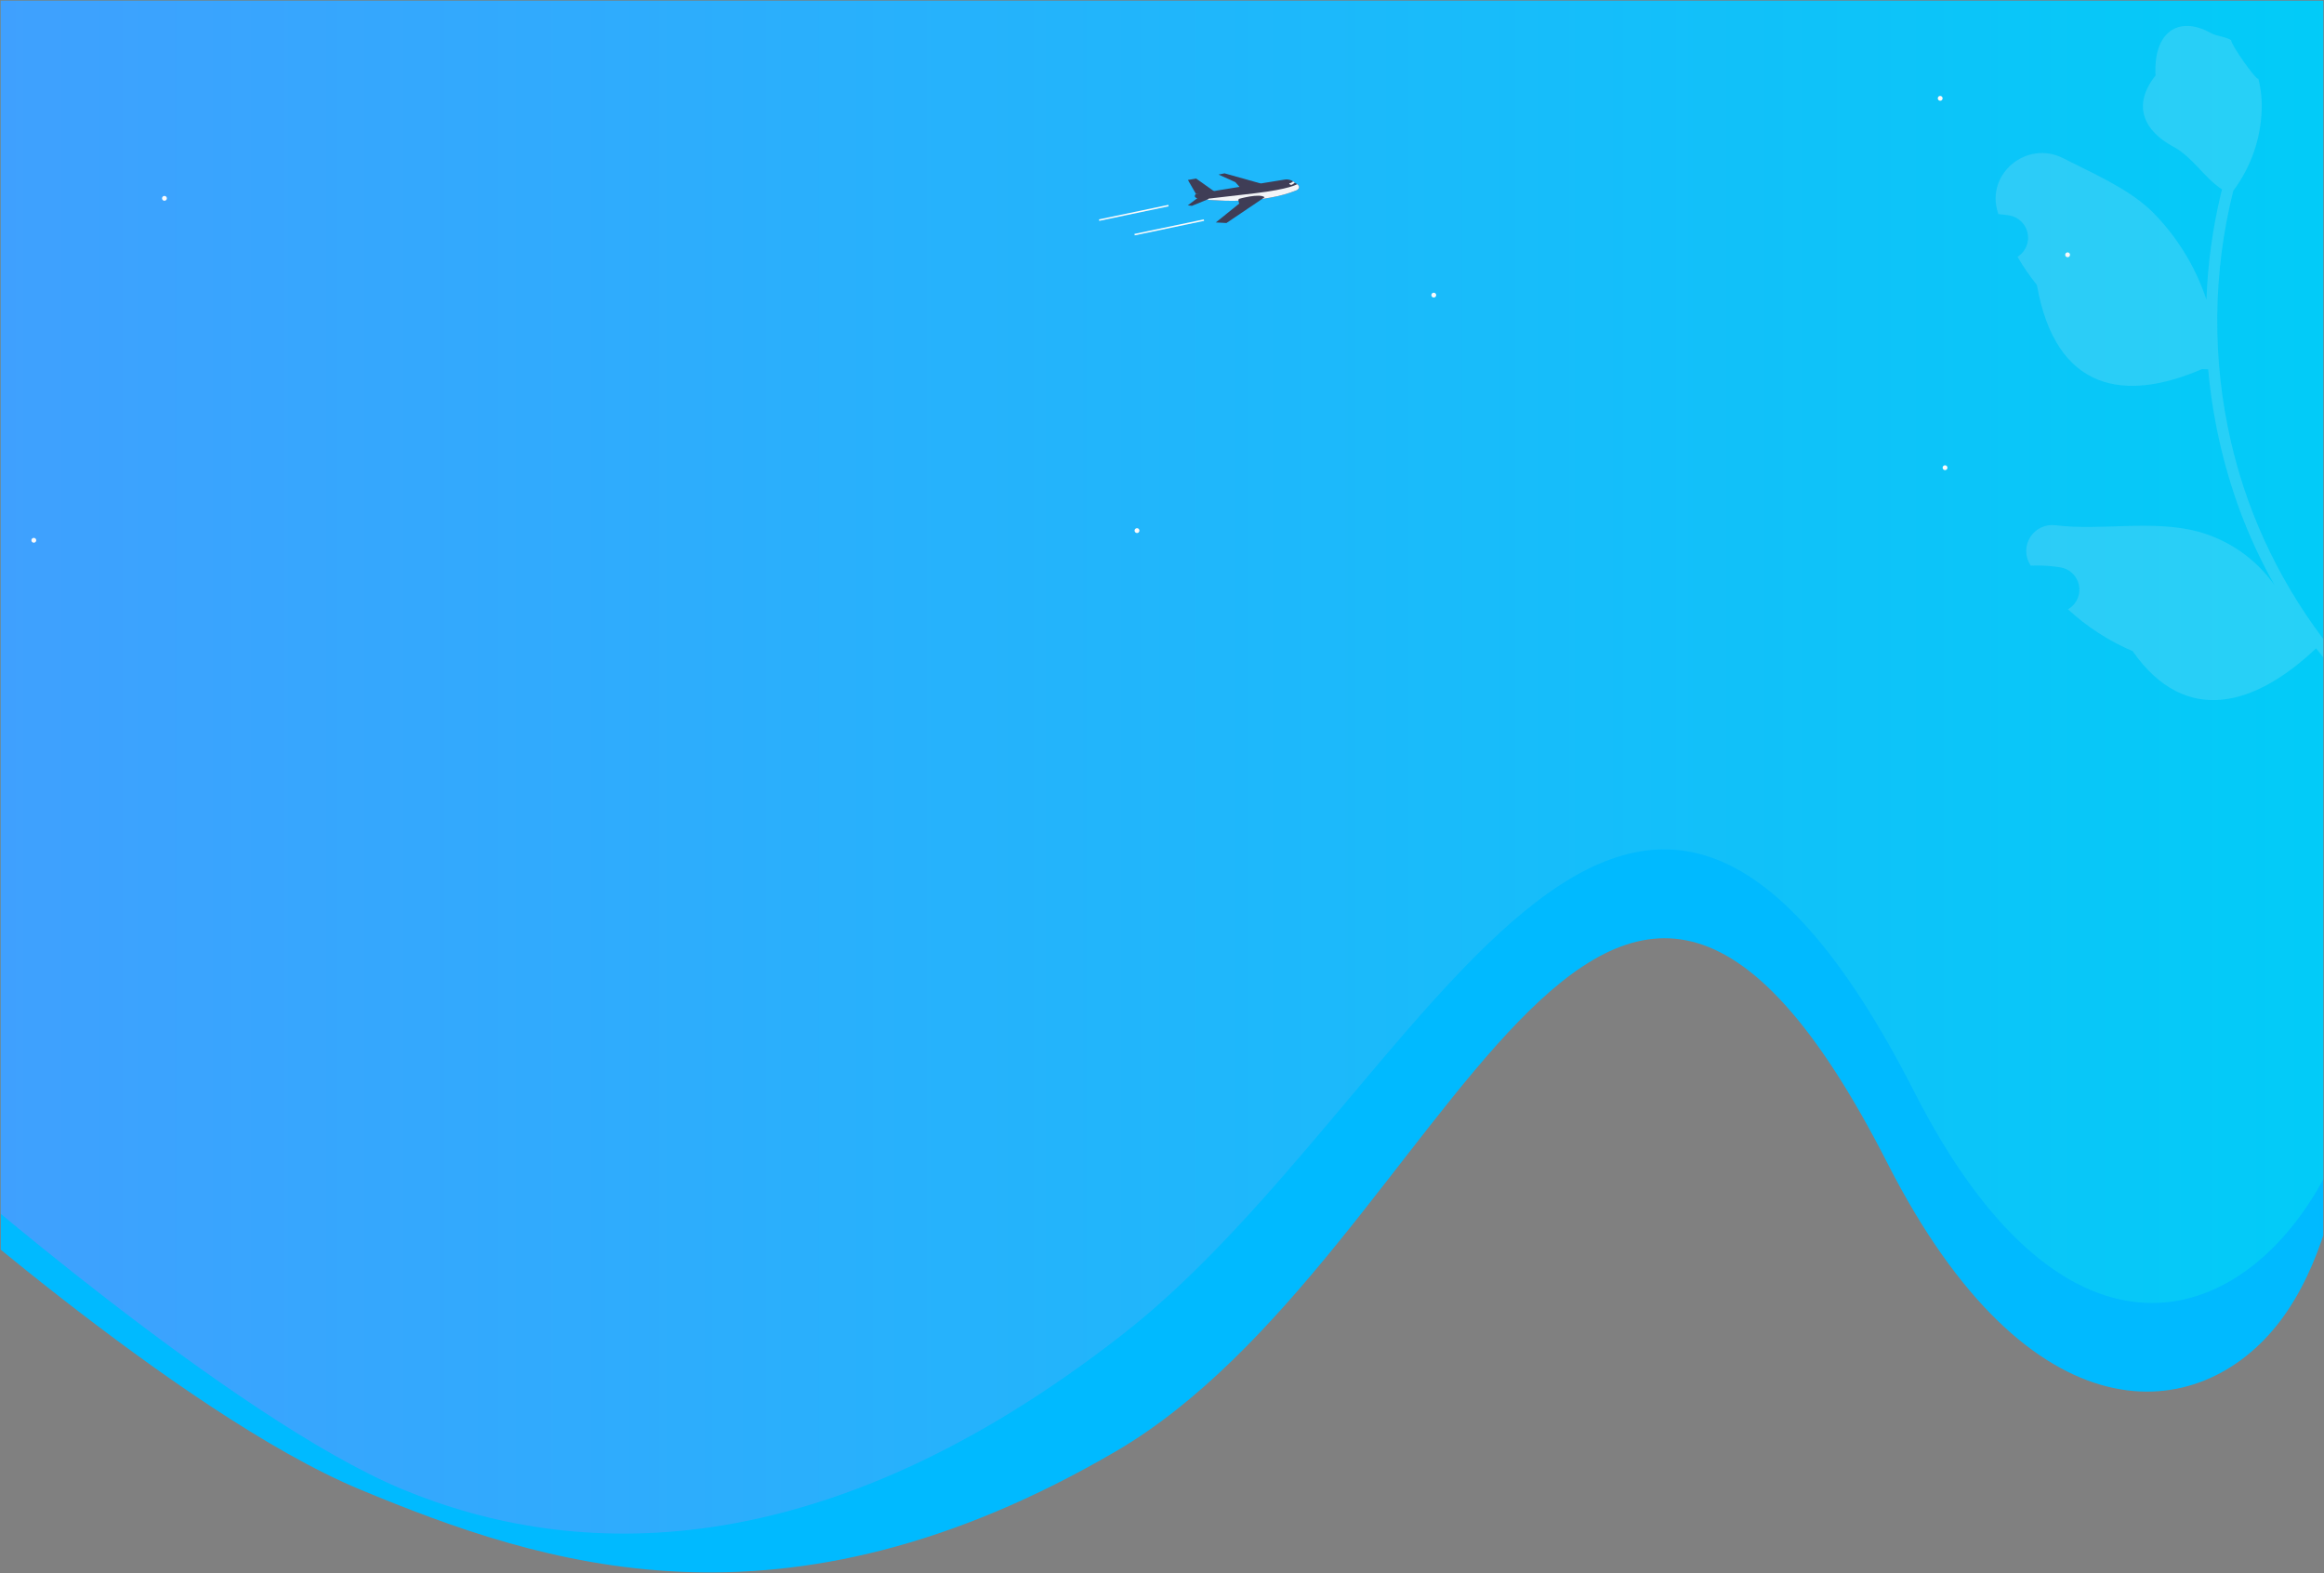 <?xml version="1.0" encoding="utf-8"?>
<svg width="1552.746px" height="1051px" viewBox="0 0 1552.746 1051" version="1.1" xmlns:xlink="http://www.w3.org/1999/xlink" xmlns="http://www.w3.org/2000/svg">
  <rect x="0" y="0" width="1552.746" height="1051" fill="#808080" stroke="none"/>
  <defs>
    <linearGradient x1="0" y1="0.494" x2="1" y2="0.494" id="gradient_1">
      <stop offset="0%" stop-color="#5C95FF" />
      <stop offset="100%" stop-color="#00D6F5" />
    </linearGradient>
    <path d="M0 0L1551.75 0L1551.75 1050L0 1050L0 0Z" id="path_1" />
    <clipPath id="mask_1">
      <use xlink:href="#path_1" />
    </clipPath>
  </defs>
  <g id="svg-36" transform="translate(0.5 0.5)">
    <path d="M0 0L1551.75 0L1551.75 1050L0 1050L0 0Z" id="Background" fill="none" fill-rule="evenodd" stroke="none" />
    <g clip-path="url(#mask_1)">
      <path d="M1260.66 776.794C1067.48 397.7 968.132 838.815 745.142 969.055C522.152 1099.3 361.533 1045.03 240.103 994.639C118.672 944.248 -67.889 776.794 -67.889 776.794L-67.889 0L1570.86 0L1570.86 676.013C1570.86 676.013 1577.74 810.024 1522.84 882.228C1469.54 952.361 1355.86 963.585 1260.66 776.794L1260.66 776.794Z" id="Shape" fill="#00BAFF" fill-rule="evenodd" stroke="none" />
      <path d="M1278.73 729.378C1085.38 350.35 952.25 732.478 750.069 890.6C547.888 1048.72 382.167 1041.75 268.371 994.464C154.576 947.183 -39.871 776.659 -39.871 776.659L-39.871 0L1600.22 0L1600.22 546.452C1600.22 546.452 1602.7 701.398 1547.74 794.487C1491.44 889.85 1376.56 921.177 1278.73 729.378L1278.73 729.378Z" id="Shape" fill="url(#gradient_1)" fill-opacity="0.7" fill-rule="evenodd" stroke="none" />
      <path d="M799.278 131.964C800.052 132.25 801.413 132.485 802.989 132.673C807.272 133.187 813.142 133.369 813.142 133.369C813.142 133.369 843.318 135.873 865.934 126.564C865.934 126.564 869.224 124.84 866.172 122.519C865.702 122.172 865.203 121.867 864.679 121.608L864.642 121.571C864.295 121.251 863.92 120.961 863.521 120.708C862.35 119.95 860.371 119.051 857.963 119.459L798.563 129.065C798.563 129.065 796.394 130.898 799.278 131.964L799.278 131.964Z" id="Shape" fill="#3F3D56" fill-rule="evenodd" stroke="none" />
      <path d="M811.113 127.609L798.677 118.787L793.198 119.735L798.563 129.065C798.563 129.065 810.969 129.164 811.113 127.609L811.113 127.609Z" id="Shape" fill="#3F3D56" fill-rule="evenodd" stroke="none" />
      <path d="M842.418 122.25L817.65 115.303L813.657 116.138L824.846 121.171L828.343 125.084L842.418 122.25L842.418 122.25Z" id="Shape" fill="#3F3D56" fill-rule="evenodd" stroke="none" />
      <path d="M802.989 132.673C807.272 133.187 813.142 133.369 813.142 133.369C813.142 133.369 843.318 135.873 865.934 126.564C865.934 126.564 869.224 124.84 866.172 122.519L866.162 122.562C866.162 122.562 861.282 125.86 837.966 128.613L802.989 132.673L802.989 132.673Z" id="Shape" fill="#F2F4F7" fill-rule="evenodd" stroke="none" />
      <path d="M806.971 132.482L795.897 137.004L793.115 136.696L799.739 131.717C799.739 131.717 807.75 130.007 806.971 132.482L806.971 132.482Z" id="Shape" fill="#3F3D56" fill-rule="evenodd" stroke="none" />
      <path d="M862.146 123.045C862.675 123.053 863.885 122.168 864.638 121.571C864.29 121.249 863.915 120.961 863.516 120.706C862.91 121.173 861.83 121.926 861.23 121.897C860.363 121.86 861.351 123.03 862.146 123.045L862.146 123.045Z" id="Shape" fill="#F2F4F7" fill-rule="evenodd" stroke="none" />
      <path d="M811.838 148.112L818.948 148.484L838.937 135.005L842.649 132.502L844.45 131.286C841.069 128.431 827.272 132.369 827.272 132.369C827.008 132.592 826.924 132.962 826.936 133.372C826.959 134.138 827.319 135.038 827.458 135.361C827.491 135.441 827.512 135.483 827.512 135.483L811.838 148.112L811.838 148.112Z" id="Shape" fill="#3F3D56" fill-rule="evenodd" stroke="none" />
      <path d="M803.891 146.554L757.554 156.252" id="Shape" fill="none" fill-rule="evenodd" stroke="#FAFAFA" stroke-width="1" />
      <path d="M780.184 136.855L733.847 146.554" id="Shape" fill="none" fill-rule="evenodd" stroke="#FAFAFA" stroke-width="1" />
      <path d="M1379.33 169.722C1379.33 168.829 1380.05 168.106 1380.95 168.106C1381.84 168.106 1382.56 168.829 1382.56 169.722C1382.56 170.615 1381.84 171.339 1380.95 171.339C1380.05 171.339 1379.33 170.615 1379.33 169.722Z" id="Circle" fill="#FAFAFA" fill-rule="evenodd" stroke="none" />
      <path d="M757.554 353.992C757.554 353.099 758.277 352.376 759.17 352.376C760.063 352.376 760.786 353.099 760.786 353.992C760.786 354.885 760.063 355.609 759.17 355.609C758.277 355.609 757.554 354.885 757.554 353.992Z" id="Circle" fill="#FAFAFA" fill-rule="evenodd" stroke="none" />
      <path d="M107.76 132.006C107.76 131.114 108.484 130.39 109.377 130.39C110.269 130.39 110.993 131.114 110.993 132.006C110.993 132.899 110.269 133.623 109.377 133.623C108.484 133.623 107.76 132.899 107.76 132.006Z" id="Circle" fill="#FAFAFA" fill-rule="evenodd" stroke="none" />
      <path d="M1294.2 65.195C1294.2 64.302 1294.92 63.578 1295.82 63.578C1296.71 63.578 1297.43 64.302 1297.43 65.195C1297.43 66.088 1296.71 66.811 1295.82 66.811C1294.92 66.811 1294.2 66.088 1294.2 65.195Z" id="Circle" fill="#FAFAFA" fill-rule="evenodd" stroke="none" />
      <path d="M1297.43 311.966C1297.43 311.073 1298.16 310.349 1299.05 310.349C1299.94 310.349 1300.66 311.073 1300.66 311.966C1300.66 312.858 1299.94 313.582 1299.05 313.582C1298.16 313.582 1297.43 312.858 1297.43 311.966Z" id="Circle" fill="#FAFAFA" fill-rule="evenodd" stroke="none" />
      <path d="M955.833 196.662C955.833 195.77 956.556 195.046 957.449 195.046C958.342 195.046 959.065 195.77 959.065 196.662C959.065 197.555 958.342 198.279 957.449 198.279C956.556 198.279 955.833 197.555 955.833 196.662Z" id="Circle" fill="#FAFAFA" fill-rule="evenodd" stroke="none" />
      <path d="M20.475 360.458C20.475 359.565 21.198 358.841 22.091 358.841C22.984 358.841 23.707 359.565 23.707 360.458C23.707 361.35 22.984 362.074 22.091 362.074C21.198 362.074 20.475 361.35 20.475 360.458Z" id="Circle" fill="#FAFAFA" fill-rule="evenodd" stroke="none" />
      <path d="M1649.1 378.659C1647.07 379.702 1644.76 380.094 1642.5 379.785C1640.25 379.475 1638.14 378.477 1636.46 376.928C1634.79 375.378 1633.62 373.35 1633.14 371.121C1632.65 368.89 1632.87 366.565 1633.74 364.459L1633.18 361.383C1632.99 361.205 1632.79 361.026 1632.6 360.848C1628.26 356.866 1622.84 354.257 1617.02 353.348C1611.2 352.439 1605.24 353.27 1599.89 355.737C1594.54 358.205 1590.04 362.197 1586.95 367.214C1583.87 372.232 1582.33 378.05 1582.54 383.938C1583.36 407.442 1581.96 432.004 1588.93 454.07C1592.02 463.821 1596.77 472.965 1602.98 481.092C1564.52 447.859 1533.65 406.744 1512.47 360.535C1507.17 348.934 1502.51 337.046 1498.53 324.926C1495.28 314.985 1492.48 304.925 1490.11 294.742C1477.35 239.466 1477.87 181.952 1491.64 126.922C1503.34 111.303 1509.97 92.472 1510.62 72.968C1510.89 65.946 1510.14 58.924 1508.38 52.118C1506.73 53.152 1489.63 28.602 1490.21 26.354C1486.07 23.755 1480.84 23.91 1476.51 21.504C1454.96 9.538 1438.07 21.06 1439.7 49.948C1423.97 69.603 1431.59 86.807 1451.65 97.538C1464.41 104.365 1471.98 118.033 1484.1 126.046C1483.8 127.297 1483.46 128.533 1483.16 129.784C1477.73 152.734 1474.56 176.162 1473.7 199.73C1466.23 177.18 1453.51 156.725 1436.59 140.048C1420.19 124.793 1398.34 115.62 1378.04 105.232C1353.65 92.753 1325.84 115.761 1334.44 141.777C1334.51 142.028 1334.6 142.28 1334.68 142.531C1337.09 142.737 1339.48 143.027 1341.87 143.402C1344.87 143.889 1347.66 145.272 1349.86 147.369C1352.07 149.466 1353.59 152.179 1354.22 155.154C1354.86 158.13 1354.58 161.228 1353.42 164.041C1352.27 166.856 1350.29 169.256 1347.75 170.926L1347.49 171.097C1351.31 177.678 1355.64 183.96 1360.42 189.885C1373.08 261.304 1419.36 268.287 1470.74 246.082C1472.13 246.145 1473.49 246.221 1474.86 246.256C1477.71 278.07 1484.69 309.379 1495.6 339.396C1502.1 357.081 1510.02 374.21 1519.28 390.619L1518.91 390.053C1506.55 372.751 1488.6 360.243 1468.09 354.644C1437.75 346.592 1403.53 354.154 1373.08 350.453C1369.8 349.984 1366.46 350.46 1363.46 351.826C1360.45 353.192 1357.9 355.389 1356.1 358.16C1354.29 360.931 1353.32 364.159 1353.29 367.464C1353.26 370.77 1354.19 374.014 1355.95 376.815C1356.08 377.012 1356.2 377.209 1356.33 377.406C1360.54 377.231 1364.75 377.318 1368.95 377.667C1371.36 377.873 1373.75 378.164 1376.13 378.539C1379.14 379.025 1381.93 380.407 1384.13 382.504C1386.33 384.601 1387.85 387.316 1388.49 390.291C1389.13 393.266 1388.84 396.363 1387.69 399.178C1386.54 401.993 1384.56 404.392 1382.01 406.063L1381.75 406.233C1381.56 406.355 1381.41 406.463 1381.22 406.583C1393.89 418.293 1408.49 427.734 1424.36 434.491C1460.16 485.538 1506.92 470.573 1546.94 432.668L1546.97 432.655C1562.51 452.901 1580.11 471.478 1599.48 488.086L1679.87 451.371C1679.75 450.345 1679.59 449.305 1679.44 448.292C1672.21 452.158 1664.54 455.126 1656.6 457.126C1659.22 447.082 1661.81 436.98 1664.43 426.936C1664.5 426.738 1664.56 426.536 1664.6 426.333C1665.92 421.204 1667.28 416.091 1668.59 410.963L1668.59 410.959C1663.5 399.4 1656.95 388.544 1649.1 378.66L1649.1 378.659L1649.1 378.659L1649.1 378.659Z" id="Shape" fill="#F2F2F2" fill-opacity="0.15" fill-rule="evenodd" stroke="none" />
    </g>
  </g>
</svg>